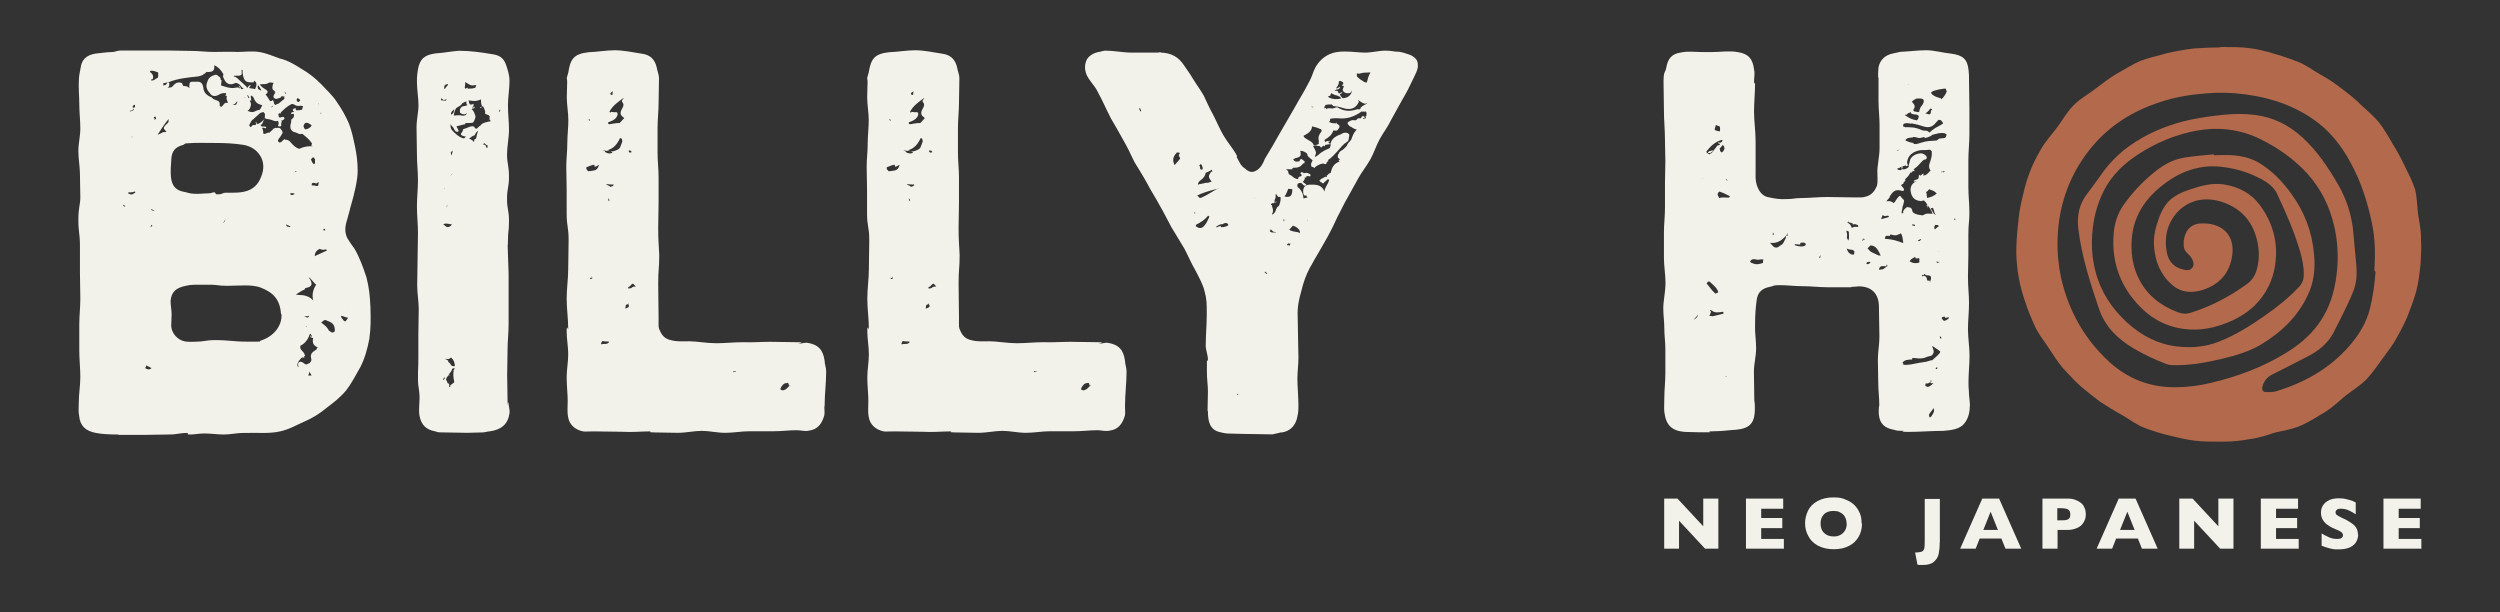 <?xml version="1.0" encoding="UTF-8"?> <svg xmlns="http://www.w3.org/2000/svg" id="Layer_1" version="1.1" viewBox="0 0 1920 470"><rect x="0" y="0" width="1920" height="470" fill="#333333" stroke="none"/><path d="M1859.4,183.5c0-6.3-1.2-12.4-2.3-19-.8-6.3-.8-12.9-2.3-19-2-6.3-5.1-12.1-7.9-17.9-2.8-5.8-5.6-11.2-9.3-17-3.1-5.5-6.4-11.2-10.4-16.4-4-5-9.3-9.3-13.9-13.6-4.5-4.6-9.6-8.6-14.7-12.4-5.1-4-10.7-7.8-16.4-10.9-5.6-3.1-11.2-7.4-17.2-9.8-6-2.3-12.4-4.6-18.7-6.3-6.4-2-12.7-3.5-19.2-4.3-6.8-.8-13.2-.8-20-.8s-.3.3-.8.3c-7.1,0-14,.3-21.2.8-6.8.8-13.6,2-20.3,3.5-6.8,2-14,3.5-20.3,5.8-6.4,2.6-12.4,6.6-18.3,9.8-6,3.5-11.6,7.8-17.2,12.1-5.1,4-11.6,7.4-16.4,12.4-5.1,5-8.4,11.2-12.7,17-4,5.5-8.8,10.4-12.4,16.7-3.6,6.3-6.8,12.4-9.1,19-2.5,6.3-4,13.2-5.6,19.8-1.7,6.9-2.5,13.9-3.1,20.5-.8,6.9-1.2,13.9-1.2,21,.3,6.6.8,12.9,2,19,1.2,6.6,3.1,12.9,5.1,18.7,2,6.3,4.5,12.1,7.1,17.9s6.8,10.9,10.4,16.4c3.6,5.5,7.1,10.9,11.2,15.9,4.5,4.6,8.8,9.8,13.6,13.9,4.8,4.1,9.9,8.1,15.2,12.1,5.6,3.5,10.7,6.9,16.7,10.1,5.6,3.1,10.7,7.4,17.2,9.8,6,2.3,12.4,4.3,18.7,5.8,6.4,1.5,12.7,3.1,19.5,4,6.4.8,12.7.8,19.5.8h3.1c6.8,0,13.6-.8,20.3-2,6.8-.8,13.2-3.1,19.5-5.1,6.8-1.5,13.6-2.6,20-5.5,6-2.6,11.9-6.6,18-10.1,5.6-3.5,10.4-8.1,15.5-12.4,5.6-4.3,11.2-7.8,16-12.4,4.8-5.1,8.4-10.4,12.4-15.9,4-5.5,7.9-10.4,11.2-16.4,3.3-6,6.4-11.6,8.8-17.9,2.3-6.3,4.8-12.4,6.4-18.7,1.7-6.6,2.3-13.2,3.1-19.8.3-6.6.8-12.9.3-19.8h0v.3h-.2ZM1737.8,51.6h0c-.5,0-1-.2-1.5-.3h0l1.7.3h-.2ZM1824.4,208.8c-.7,9.6-2,19-4.3,28.3-2.8,11.1-8.6,20.3-16,28.8-15,17.2-34.2,27.9-55.7,34.5-2.6.8-5.6.8-8.4.7-2.1,0-3-1.8-2.5-4,1-4.3,3.5-7.3,7.4-9.4,10.1-5.1,20.2-10.1,30.2-15.5,8.1-4.5,14.5-10.7,18.3-19.3,1.2-2.5,2.6-5,3.8-7.4,3.5-7.1,7.1-14.2,10.1-21.7,2.6-6.6,3-13.7,2.3-20.8-.7-8.3-1.7-16.7-2.3-25-1.2-12.7-5-24.6-11.4-35.9-7.8-13.4-16.2-26.1-27.6-36.5-10.4-9.6-22.6-15.7-37-17.4-8.1-1-16-.8-24.1,0-11.9,1.2-23.8,3-35.4,6.4-14.9,4.5-28.6,11.1-40.8,20.8-5.6,4.6-10.7,9.8-15,15.5-4.3,6-8.6,12.1-13.1,18-6.1,7.9-7.9,16.7-6.8,26.4,2.5,21.3,9.1,41.7,15.9,61.8,4.6,13.7,14.4,23.3,26.8,30.6,7.9,4.6,16.4,8.6,25,11.9,1.2.5,2.5.7,3.8.8,13.2.5,26.1-1.8,38.8-4.8,10.4-2.5,20.7-5.5,29.9-10.9,15.7-9.4,28.6-21.7,36.4-38.7,4.5-9.8,5.5-20,4.5-30.6-1.5-17.4-7.4-32.9-17.7-46.9-6.6-9.1-14.2-17-23.8-23-6.6-4.1-14-5.8-21.8-6.3-4.5-.3-8.9,0-13.6,0v-.7c-7.8.8-15.5,1.3-23.1,2.6-8.8,1.5-16.2,5.8-23,11.4-8.8,7.1-16.5,15.4-23,24.5-4.8,6.6-7.3,14.2-7.9,22.5-1.5,18.3,3.1,34.9,14.4,49.4,9.1,11.7,20.8,20.2,35.7,23.1,11.6,2.3,23,1,34-3,8.9-3.1,17-7.6,23.8-14,9.1-8.8,14.5-19.7,16.2-32.1,2.3-16.7-1.8-31.9-11.9-45.5-6.8-9.1-16.2-13.9-27.3-15.7-8.9-1.5-17.4.8-25.6,3.6-4.8,1.5-9.4,3.3-13.6,6.3-5.5,4-8.6,9.6-10.9,15.7-2.5,7.1-4.5,14.4-3.8,21.8.8,11.4,4.8,21.7,13.6,29.4,7.1,6.4,15.5,6.9,24.3,4,12.6-4.3,20.2-12.9,22.1-26.1.8-5.6.3-11.2-3-16.2-3.6-5.1-9.1-7.6-15.2-8.4-2.6-.3-5.5-.3-8.1,0-6.4,1.3-9.8,5.8-10.9,12.9v3.6c0,2.8,1.3,5,3.5,6.9,1.3,1.2,2.6,2.8,3.3,4.5.8,2,1.2,4.1-.3,6-1.5,2-3.8,2-6,1.5-7.8-1.5-12.4-6.4-13.6-14-1.5-8.8-.5-17.5,4.3-25.1,7.9-12.6,22-18.2,38-13.1,15.5,5.1,24.5,15.9,27.6,31.7,1.3,6.8,1.2,13.6-.7,20.3-1.3,5-4.1,8.8-8.3,11.7-13.1,9.3-27.1,16.7-42.5,21.5-3.5,1.2-6.8.8-10.1-.5-12.9-5-23.3-12.9-29.6-25.5-5-9.8-6.3-20.2-5.5-31.1,1.7-19.2,12.2-32.9,27.3-43.6,8.6-6.1,18-10.1,28.6-11.4,4.1-.5,8.6-.5,12.7,0,9.6,1,18.8,3.5,27.6,7.8,5,2.3,9.6,5,13.1,9.3.8,1,1.7,2.1,2.1,3.3,6.8,14.4,13.2,28.8,17.7,44.1,1.8,6,3.1,12.1,3,18.5,0,3.8-1.3,6.8-4,9.6-7.9,8.4-16.9,15.4-26.3,22-11.1,7.8-22.6,14.9-35.2,19.8-10.2,4-20.7,4.8-31.6,3.6-15-1.7-27.6-8.4-38.5-18.3-11.7-10.7-20.2-23.5-24.3-39-2.5-9.4-3.3-19-2.6-28.8.8-11.7,3.6-23,8.9-33.4,6.1-12.1,15.5-21,26.8-28.3,13.6-8.8,28.3-14.9,44.1-17.9,17-3.1,33.6-1.3,49.3,6.4,13.7,6.8,26,15.4,36.2,26.6,10.4,11.6,17,25,20.5,40,2.3,9.8,3.1,19.8,2.6,29.8-1,16.9-5,32.7-15.2,46.4-6.6,8.9-15,15.7-24.5,21.5-17.7,10.9-36.9,18-56.9,22.8-9.4,2.3-18.8,3.5-28.6,3.5-19.2,0-35.9-6.6-50.1-19.5-19-17.5-31.1-39-36.9-64.1-2.1-9.9-3.1-19.8-2.8-30.1.8-25.5,8.6-48.4,24.5-68.6,13.2-16.7,30.1-28.1,49.9-35.2,10.7-4,21.8-6.4,33.4-7.6,9.4-1,18.7-1.5,28.1-.7,21.7,1.8,42,7.3,60.2,19.8,12.6,8.6,21.8,20.2,28.9,33.4,8.1,14.7,13.1,30.6,16.5,46.9,2.5,11.9,2.6,24,1.8,36.2h.5v.3Z" fill="#b3694b"></path><path d="M283.7,259.9c-1.5,8.1-3.5,15.4-7.1,22.3-3.5,6.1-6.6,12.2-10.6,17.4-4.3,5.3-9.8,9.6-14.9,13.4-5.5,4.6-11.1,8.1-17.2,10.7-6,2.6-11.7,6.1-18.8,7.6-8.6,2-17.7.8-26.3,1.2h-2.3c-4.6,0-9.8,1.2-14.5,1.2s-10.2-.8-14.9-.8-7.4.8-11.1.8-.8-1.2-1.7-1.2c-7.4,0-7.4,1.2-14.9,1.2s-12.9.3-19.2.3h-18.8c-.3,0-.3-.3-.8-.3-6.6,0-12.2-.3-16.9-1.2-7.9-1.5-12.2-5.3-12.9-13.1-.7-3.1-.3-6.6-.3-9.9,0-6.9,1.2-13.4,1.2-20s-.8-13.4-.8-20.3v-20c0-6.4.8-13.4.8-20,0-9.9-.3-9.9-.3-20v-20c0-10.4-1.2-10.4-1.2-20.3s1.5-11.6,1.5-17.4-.3-11.9-.3-17.7-1.2-11.6-1.2-17.7,1.5-11.6,1.5-17.4-.8-12.7-.8-18.8-.7-12.6-.3-18.7c0-3.1.8-5.8,1.2-8.4.8-6.9,4.3-10.4,11.4-11.6,3.5-.3,8.3-1.2,12.9-1.2,3.5-.3,3.5-1.2,7.1-1.2h35.7c6,0,11.7.3,17.7.3s11.7.8,17.7.8,11.7-.3,18,0c5.5,0,11.1-.8,16.5,0,5.5.8,10.6,3.1,16,5,6.3,1.5,11.4,4.6,16.9,8.1,5.5,3.1,10.2,6.9,14.9,11.6,4.3,4.6,9.1,8.9,12.2,13.9,3.5,5,6.6,10.4,9.1,16.2,2.3,5.8,3.5,11.9,4.8,18,1.2,5.8,2,11.9,2,18.5s-2.3,16.9-5.1,26.4c-.3,1.2-.8,2.3-.8,3.1l-2.3,8.4c-1.5,4.6-2,9.3.3,13.9,1.5,2.6,3.5,5.3,5.5,8.1,4,6.9,6.6,14.2,9.1,21.8,2,7.3,2.8,15,3.1,23,.3,8.8.3,16.5-.8,23.8h.2ZM96.4,158.4l-1.7-1.2c0,.3,0,1.2.3,1.2.5.3.8.3,1.2,0h.2ZM101.9,149.1l2-1.2c-.3-.3.3-.8-.3-.8s-.8.3-1.2.3-.8.3-1.2.3c-1.7,0-2.8,0-2.8.3-.3.3.3.8.8.8,2,1.2,2.8.3,2.8,0h0l-.2.2ZM99.9,85.3c0,.3-.3.3,0,.3,1.7-.3,2.8-.8,3.1-2-.8-.3-.3.3-1.2.8-.8.8-.8.3-2,.8-.3,0,0,0-.3-.3v.3c-.3.3.3,0,.3,0ZM101.9,104.7c-.3,0-.8.3-.8.8h.3c.3-.3.3-.8.3-.8h.2ZM101.9,82.4c.3.8.8,0,1.7,0,.3-.3,0-1.2,0-2-.8.3-2,.8-1.7,2ZM103,79.5v.3-.3ZM107.3,71.6s0,.3.3.3l-.3-.3ZM116.7,282.5h-.8c-1.2-.8-2-1.2-3.1-1.5v-.8c-.3,0-.3.8-1.2,2.3-.3,1.2.3.3.3.3,1.2,1.2,3.5,1.2,4.6-.3h.2ZM115.3,55.4c2,1.2,2.8,3.5,2,5.3-.3.3-1.2.3-1.2.3v.8h.8c1.7,0,2.8-1.5,4-2h.3c0-.3.3-.8.3-1.5v-2c-.3,0,.3-.3-.3-.8-2-.8-3.5-1.2-5.1-1.2,0,0-.3,0-.8.3v.3h0v.3ZM115.3,174.9s.3,0,.3-.3l-.3.3ZM116.7,172.9h-.3c-.3,0-.5.3-.8,1.2.3,0,.8,0,1.2-.3,0,0,.3-.3,0-.8ZM119.1,161.9c-1.2-.3-2.3-1.2-3.1-1.2v.3c.3.3,1.2,1.2,3.1.8ZM118.7,91.1c0,.3-.3.8,0,.8s.8-.3,1.2-.8c0-.5,0-.8-.3-.8l-.3-.8c-1.2,0-1.2,1.2-1.2,1.5,0,0,.3-.3.8,0h0l-.2.2ZM120.2,162.2h-.3.3ZM129.3,93.9c.3-.8,0-1.2.3-2-.3,0,0-.3-.3-.3-3.5,4.3-6,8.4-8.3,11.9l2.8-1.2c.3,0,.8-.3,1.2-.8.8,0,2.8,0,2.8-.3l-1.7-2c-1.2-1.5,1.7-3.5,1.7-3.8.8-.3.8-1.2,1.7-1.5,0,0-.2,0-.2,0ZM125.3,63.5c.3.3,0,1.5.3,2.3.3-.3,1.7-.8,2-.8.3-.8,1.2-2.3,2-1.5.8.3.3,1.5.3,2.3s-.3.8-1.2,1.2c.3.3,1.2.3,1.7.3.3-.3,1.2,0,2-.8,2.8-3.8,5.5-3.5,7.4-2.6.3,0,.3,1.5.8,2,2,.3,3.5.3,4.6,1.5l.3.3v-.3c-.3-1.2,0-3.1.3-3.8.8-1.2,2.3-.8,4-.8,3.5-.3,5.5,0,6.3,4.3.3,3.8,2.3,5.8,5.5,7.3.8,0,1.7,1.2,2,1.5l2.8,1.2c2.8.8,2.3,2.6,2.3,3.8s1.2.3,1.2.3c0,.3-1.2,1.2-1.2,1.2.3,0,.8-.3,1.2-.3,1.2-.8,2-2.3,3.1-3.1,0-.3,1.5.3,2,0-.3-1.5-1.5-3.1-.8-4.6,0-.8-.3-.8-1.2-1.2,0-.3.8-.8.8-.8-.3-.3,0-.8-.3-.8-1.5-.3-4,0-5.5,1.2-1.5.8-4.3,2-6.6-.8v-.3c-2.8-2.6-3.5-5.8-2.3-8.4.8-3.5,3.1-5,6-5.8,1.2-.3,2,.3,2.8,1.2.8.3,1.5.8,1.5,2s.8.8.8.8c-.3,3.8-1.2,4.3,1.2,4.6,2.3.8,4.6,1.5,7.1,1.5h.8c1.5,0,3.5-1.2,4.6.3,1.2-.3-1.5-2.3-.3-2,1.5.8.8,2,2,2.6.8-.3.8,0,1.5-.3-3.1-2.3-2-3.5-6-4.6-3.1,1.5-6.3,2-8.6-2l-1.2-2.6c-.3-.3.3-1.2.3-2-2-3.5-4.3-5.8-7.1-6.9,0,.8.3,1.2,0,2,0,2.6-2.3,3.1-3.5,3.1-.8.3-2,0-2.3,0-2,2-4,3.1-6.6,3.5-7.4.8-15.4,1.5-22.3,4.3-1.7.3-2.8.8-4.3.8h-.3v.2ZM215.8,241c-.8-11.1-6-16.5-16-20.3-3.5-1.2-7.4-1.5-11.7-1.5-7.1,0-7.1.3-13.7.3s-7.9-.8-11.7-.8h-13.7c-2.3,0-4.3.3-6.3.8-7.4,1.5-11.1,4.6-11.7,11.6,0,3.5.8,6.9.8,10.4s-.3,5-.3,7.8c-.3,6.4,5.1,12.7,12.2,13.1,2.8.3,5.1,0,7.4,0,4.3,0,8.6-1.2,12.9-1.2,13.7,0,13.7,1.2,27.1,1.2s6.6,0,9.1-.8c9.8-3.1,16.5-11.1,16-20.3h-.3v-.2ZM178.7,148c4.3,0,7.9-.3,11.4-1.5,5.5-2,8.6-5.8,10.6-11.1,2-5,2.3-10.7-.8-15.7-2.8-4.6-7.1-7.3-12.6-8.4-7.4-1.2-14.5-1.5-22.3-1.5s-14-.3-22,.3c-.8,0-1.7.8-2.3,1.2-6,1.5-8.6,4.6-9.1,10.4-.3,5-.8,9.9-.3,14.5.8,6.4,3.5,9.9,9.8,11.1,2.3.3,4.6,1.5,7.9,1.5,3.5.3,7.1-.3,10.6-.3s3.1-.8,4.6-.8.8.8,1.7,1.2c0,0-.3.3,0,.3h2.8c1.5,0,2.8-1.2,4.3-1.2h6-.2ZM149.3,94.3h.3c.3,0,.3-.3.8-.3-.3,0-.3.3-1.2.3h0ZM150.1,93.1c0-.3.3-.3,0-.3v.3ZM150.1,93.9v-.8.8ZM171.3,171.4c1.2-.8,1.5-2,2-3.1-.8.8-1.2,2-2,3.1ZM181.2,80.4c.3,0,.8-1.2,1.2-2.6-.8.3-1.2,1.2-2,2l-1.5.3c.8.8,2,.3,2.3.3h0ZM179.2,58.6l1.2.3c.3.3.8.3,1.2.8h.3c3.5,3.5,4,3.5,7.4,6.9.3,0,0,.8.8.8l.8-1.2c.3-.3,1.2-1.2,1.5-.8.3.8-1.5,1.5-.8,2.3,1.5.3,3.1.3,4.3.8.8-2.3,1.5-3.1.8-5-.3-.8-.8-.8-1.5-1.5-.3,0-.3,1.2-.3,1.2-5.5.3-7.1-.3-8.3-5.3,0-.3,0-1.2-.3-1.5v-2.6l-.8-.3c0,.3.3,1.2,0,1.5,0,.3.3,2,0,2.3-1.2,1.2-3.1.8-4,.8-.8.3-1.5,0-1.5,0-.3,0-.8.8-.8.8h0v-.5ZM188.2,75.1l.3-.3s-.8,0-.8.3h.5ZM191,75.4h.3l.3-.3c-.8-.3-.3-1.5-1.5-2-.2-.2-.3-.2-.3,0,.8,1.2.3,1.5,1.2,2.3h0ZM189.8,85c2,.8,3.5,1.5,5.5.8,1.2-.8,2.8-1.2,4-1.5.8-.3.3-.3.8-.8.3-1.2,1.5-2.3,1.2-2.6,0-.3-1.2-.3-2-.8-2.8-.8-4-3.5-4.6-5.3-.8-.8-1.2-1.2-2-1.5-.3.8,0,1.5,0,2,.3.3,0,.8.3,2,0,0-1.2-.3-1.2,0,.8,1.5,1.2,2.6.8,3.8-.3,1.5-.8,3.1-2.8,4.3h0s0-.3,0-.3ZM203.5,88.1c.3-.3-.3-.3,0-.8-.8-.3-.8-1.5-1.5-1.2-.7.3-1.5.3-2.3.8l-5.1,4.6c-1.5.8-2,2.3-2.8,3.8-.8,1.2-.3,1.2,0,1.5.3.3.3.8.8.8.8-.3.8-1.2,1.5-1.5.3-.3.8,0,1.2,0,.8-.3,1.2,0,1.5-.8.3-.8-1.2-1.2-.3-1.5.3-.3.8,1.5,1.5,1.5,3.1-1.5,3.1-2,5.5-4.3-.3-.8,0-1.5,0-3.1h0l.2.2ZM198.4,68.5l2.3,1.2c-.3-1.2-1.2-2.6-2-3.8-.8-1.2-1.2,1.5-.3,2.6h0ZM199.6,64.7c1.5,3.8,8.3,4.3,5.1,7.3-.3.3-.5.3-.8.3,1.5,2,2.3,3.5,3.5,5.3,0,.3.8-.3,1.2,0l.8-.8c1.5,1.5.3,2.6,2,3.8l2.8-1.2c1.2-1.2,2.8-2.3,4.3-3.5l-.3-1.5s.8.3.8,0c-.3,0-.5,0-.8-.3-.8,0-1.5-.3-2.3,0l-.3.8c-1.2.3-4.3,2.3-5.5-.3-.3-1.2.8-2.6,1.5-3.5-.3-.3-.8,0-.8-.3,0-.8.8,0,.8-.3-.8-.8-2.3-1.5-2.3-2.3-.3-1.2,0-3.1.8-4.6h-.3c-.8,0-1.5-.3-2.3-.3-.8.3-1.2.3-1.5.3v.3c-1.5.8-4,.8-6,.8h-.3ZM218.9,107.3h.3c1.2,0,2.8.3,4,2,2,2.3,4,4.3,6.6,5,3.1-1.5,6-2,9.1-2s0-.3.3-.3c-.3-.8.8-1.5.3-2-2-3.1-4.6-5-7.4-7.3-.3,0-.8.3-1.5.3-1.2,0-2.8-1.2-4.3-1.5-1.5-.3-2.3-1.2-3.1-2.6-.3-1.5-.3-3.1.3-4.6.3-.8,0-2,.3-2.6l1.5-1.2c.3-1.2.8-1.5.3-3.1-.8-.3-1.5.8-2,0-.3-1.5,1.5-.8,2.3-2l-.8-.3-.3-.8c.8-1.2,1.2-.8,2.3-1.2.3-.3-.3,1.5.3,1.5,2,.3,2.3,0,4.3-.3.8,0,.3-1.2.8-2,0-.3.8-.3,0-.8-2.3-.8-2.3.3-4.6-.3h-.3c-.8-.3-1.2-.8-2.3-1.2-.3,0-1.2-.3-1.5,0-3.1,1.5-5.5,3.8-7.9,6.1,0,0-.3.3-.3.8-.8.3-1.2,0-1.5.3-.8,1.2,0,1.5,0,1.5,0,0-.3.8.3,1.5l.3-.8s-.3.8,0,.8c1.5.3,2.3-1.2,3.5,0,.8,1.2-.3,1.5-1.2,2.3,0,0-.8-.3-.8,0,.3.8,0,1.2,0,1.5-.8,2,.8,3.1-1.5,3.1s-.3-1.2-.8-3.1c-.3-.3-.3-.8-.3-1.2-.8,0-1.2.3-1.5.3-1.5,0-3.5-1.2-5.5-1.5-1.2,0-2.3-.3-2.8-.8-2.3,2-1.2,3.1-3.1,5,0,0-.3,0-.3-.3,0,.3-.3.8,0,1.2,1.5,1.2,3.5-.3,4,1.2s-2-.3-3.1.3c.3,1.2,1.2,2.6.8,3.8.3.3,0,1.2,1.2.8,1.2,0,2.3-1.5,3.5-.8.8-.8,2.3-2,3.1-3.1.8-.3,1.5-.8,2.3-.8v.3c.8-.3,2-.3,2.8,0,.8.8,2.3,2.6,2,3.8l-1.2,2c-.8,1.5-2.3,2.6-2.3,3.8s1.2,1.5,1.5,1.5v-.3c.3,0,.8.3.8,0,1.5-1.2,2-2.3,3.1-2.3h0v.7h0ZM209,81.2c-.3.3-.3,1.2-.8,1.5l1.2-.8c-.3-.3,0-.8-.3-.8h0v.2ZM210.1,63.2h.3c0-.3,0,0-.3,0ZM215.3,133.4h-.3.3ZM215.8,87c0,.3,0,.8-.3.3,0-.3.3-.3.3-.3ZM216.9,70.5c0,.3,0,0,.3,0h-.3ZM219.2,70.8c-.3-.3-.8-.3-1.2-.3h.3c.3.3.5.5.8.8h.3c0-.2-.1-.3-.3-.3h0v-.2ZM218.9,71.9c.3.3.3,0,.8,0v-.8l-.8.8ZM223.2,173.8c-1.5-.3-2.8-1.2-3.5-1.5,0,.3.3.8.3,1.2.3.3.8.8,2.3.8s.3,0,.3-.3h.5v-.2ZM226.3,148.8c-1.2-.3-2-.8-3.1-.3h-.3s0,1.2.8,1.2c.8.3,2-.3,2.8-.8h-.2ZM227.8,131.4c-.3,0-1.2.3-1.5.8.8,0,1.2,0,1.5-.8ZM242.4,218.4c0-.3-.3-.3-.3-.3-1.5-1.5-3.1-3.8-4.6-5h-.3c0,.3.3.8.8,1.2.3.8,1.5,2.3,1.2,4.3-.8,2-3.1,2.3-4.6,2.6-.3,0-.3.8-.8,1.2-2,.8-4.3,2.3-6.6,3.8.8,0,1.2.3,2,.3,4,0,8.3.8,11.4,4.3-1.2-3.8-.3-8.8,2.3-12.2h-.3v-.2ZM227.8,76.9c.3.8.3,1.2,1.5,1.5,0,.3,0-.3.3-.3.8-.8,1.2-.8.8-1.5-.8-.8-1.5-1.2-2-1.2,0,0-.3.3-.8,1.5h.2ZM244,267.1c-.3-.8-1.5-.8-2-1.5-2-1.5-2-3.8-1.5-6.1h-1.2c-.3-.8-1.2-.8-1.2-1.5s1.2.8,1.5.8c0-.8-.8-2.3-1.5-2.6-1.2,3.5-3.1,7.3-7.4,9.3-.8,3.8,2.8,3.8,3.5,7.6.3.3-.3.3-.8.8.3.3,0,.3.3.8-.3,0-.8-.3-1.2-.3l.3.3c-.3.3-.3-.3-.8-.3-1.5,1.5-3.1,3.1-3.5,5-.3,1.2,0,2.3.8,2.6-.3-1.2-.8-3.1.3-3.8,1.5-1.2,4,.8,4.3,1.2.3.3.5.3.8.3s.5,0,.8.3c.8-.8,2-.8,2.3-1.2,1.5-1.5,1.5-2.3,1.2-3.5-1.2-4.3,2-5.3,4-6.9.3,0,.3-1.2.8-1.2h0v-.2ZM233.8,275.2l-.8-.8s.8.3.8.8ZM233.8,95.1c-.3.8-1.2,1.2-.3,3.1,0,.3.8.8.8,1.2,2.3-.3,4-1.2,5.1-3.1-1.5-1.2-2.8-2-4-2s-.8.3-1.5.8h-.2ZM236.9,243.7c.3,0,.3-.8.3-1.2h-.3s0,.3-.3.3c-.8.3-2-.3-2.8,0v.3s0-.3.8,0c.8.8,1.2,1.2,2.3.3h0v.2ZM234.9,250.6v.3c0,.3.3,0,.8,0-.3-.3-.5-.3-.8-.3ZM239.2,288.3c-.3-1.2-1.2-2-2-3.1,0,.3.3.8.3,1.2l-.8,2h2.5ZM238.9,122.4c.3,1.5,1.2,3.1,2.3,3.8,1.5-1.5.3-2.3.8-3.8,0-.3-.8-.3-.8-.8h.8c-.8-.3-1.5-.8-1.5-.8-.3,0-.8.8-1.7,1.5h0v.2ZM242.4,140.7l-1.5-.3c-.8,0-1.5.3-1.5,1.2s-.3.8,1.2.8,2.3.8,3.5.3c.3,0,.3-.3.3-.3.3-1.2.3-1.5.3-2.6-.8.3-1.5,1.2-2.3,1.2h0v-.2ZM241.5,197.2c-.3,0-.3-.3-.3,0h.3ZM245.2,191.4c-2.3.8-3.5,3.1-3.5,5.3l9.4-4.3c-.3-.3-.3-.8-.8-.8h-.8c-.3,0-.8.3-1.2.3-1.2,0-2.3-.8-3.1-.8h0v.3ZM244.4,80l.3.3v-1.2.3h-.3v.3h0v.2ZM244.4,80v-.3h.3l-.3.3ZM246,86.5c.3.3.8,0,1.2.3,0-.3-.3,0-.8-.3h-.3ZM246,87l.3.3c.3,0,.3.3.8,0-.3.3-.8-.8-1.2-.3h0ZM251,246h-.3c-.8-.3-1.2-.3-1.2-.3-.3,0-1.5.8-2.8,2,0,.3.3.3.3.3,2,1.5,4.3,3.1,5.5,5.8,2.3,1.5,2.3,2.3,4.6.8.3-4.6-1.2-6.9-6.3-8.4h0l.2-.2ZM248.3,176.9h1.5c0-.8-.3-1.2-1.2-1.2-.3.3-.3.8-.3,1.2ZM249.1,267.1h-.3.3ZM250.6,266.3s-.3.3-.8.3c.3,0,.8-.3.8-.3ZM267.2,244c-2-.3-3.5-1.2-5.1-1.5-.3.8,0,1.5.8,2.3.8.8,1.2,2,2,2s2-2,2.3-2.6h0v-.2ZM267.2,236.7v.3c.3-.3,0-.3,0-.3Z" fill="#f3f2ea"></path><path d="M390.5,309c0,2.6,1.2,5.8.8,8.4-1.2,8.4-6.3,12.7-15.4,13.9-1.5,0-3.5.8-5.5.8-4,0-7.9.3-11.4.3-6,0-12.2-.3-18-.3s-4.8-.3-6.6-.8c-7.1-1.2-10.9-5-12.2-11.9-.8-4.6,0-9.3,0-13.4,0-7.6-1.2-7.6-1.2-15.7s.3-7.6.3-15.7v-18.5c0-6.1.3-12.2.3-18.5s-1.2-12.2-1.2-18.5.3-13.4.3-20.3.3-13.4.3-20-.8-13.4-.8-20.3.8-13.1.8-20-.8-13.4-.8-20-.3-13.4-.3-20.3,1.5-11.9,1.5-17.4-1.2-12.2-1.2-17.7.3-6.4.8-9.9c1.5-8.4,5.5-11.1,13.7-12.2,5.5-.3,11.4-1.5,17.7-2,8.6,0,17.2,1.2,25.5,2.6,5.5.8,8.6,2.6,10.6,7.8,1.5,4.3,2.8,8.4,2.8,12.7,0,6.1-1.2,12.7-1.2,18.8s.8,12.7.8,18.8-1.5,12.7-1.5,19.2,1.5,8.4,1.5,16.9-1.5,8.4-1.5,16.9,1.5,8.4,1.5,16.9-.8,7.8-.8,15.4-.3.8-.3,1.5l.8,23.5v39.2c0,6.4-.8,13.1-.8,19.2s-.3,13.1-.3,19.7.3,13.1.3,19.7.3.8.3,1.5h.2ZM342.2,77.7s0-.8.3-.8c-.3-.3.8-.3.8-.3-.3-.8-2,.3-2.3.3-.8,0-1.5-1.5-2.3-1.2-.3,0,0,.8.3,1.5.8-.3,2.3,0,3.1.3h0v.2ZM341.7,289.8c-1.2.3-.8.8-1.2,1.2,0,.3-.8.3,0,.8.8-.8,1.2-.8,1.2-2h0ZM340.5,172.3l.3.3c.8.3,1.2,1.2,2,1.5.3,0,.3.3.8.3,2,0,2.8-1.2,3.5-2-2.3-.3-4.3-1.2-6.6-.3h0v.2ZM341,145s.3.3.8,0c-.3,0-.3-.3-.8,0ZM341.4,68.5c.3,0,.8-1.2,1.5-2,.3-.3,1.2-.8,1.2-2-1.2.3-2.3.3-2.8,1.5-.3,1.2,0,2,0,2.3h.2v.2ZM349.3,281c0-2.3-.8-4.6-2.8-6.4-.3,0-1.5,1.2-2.3,1.2s-2.3-.3-2.3-.3c-.3.3.8.3,2.3,1.5v.8s-.3-.3,0,0c0,.3.3.3.3.3,2.3,1.5,1.2,3.5,4.8,3.1h0v-.2ZM348.5,284l.8-.8c-.8-.8-.8-.3-2,0-.3,2-1.5,2.6-2.8,4.6,0,0,1.2,0,.8.3,0,.3-.3,0,0,.3-.3,0-.8-.3-.8-.3-1.5,2-1.5,1.5-2,3.8.8.3.8,1.2,1.2,2.3.3.3,1.2.3,1.2.8.3.3,0,2,0,2.3.3,0,.8-.3.8-.3.3-.3,0-.8.3-1.2,1.5-1.5,3.1-1.5,2.8-3.1-.8-3.1-.8-6.1-.3-8.9h0v.2ZM343,158.7s1.2-1.2.8-1.5v.3c0,.3-.8.3-.8.8v.8h.8l-.8-.3h0v-.2ZM343.7,159.2h.3-.3ZM344.5,277.9s0-.3-.3-.3c0,0,.3,0,.3.3ZM345.3,135.7c.8-.8,2-2,2.8-3.1-.8.8-2,2-2.8,3.1ZM377.1,93.1l-.8-.8c-.8-.8,0-2.3-.3-3.1-.8-1.2-2.8-1.2-3.5-2,0-.8.3-1.5,0-2-.3-1.2-.8-2.3-1.5-3.5h-.8v-.3c-.8-1.5-.8-3.1-.8-5-3.5,1.2-4.3,1.5-8.6.8h-1.2c.8.3.3,2,1.2,2.6v.3c.3,0,.5,0,.8.3h-.3c.3.3.8-.3,1.5-.3s.8-.8.8-.3c.3.3,0,.8,0,1.5v.3c0,.3-.3.3-.3.3-.3.3-1.2.8-.3.8s1.2-1.5,1.5-.3c0,1.5-1.5.3-2.3,1.5,1.2.8,2,2.3,2.3,3.5.8,1.5.8,2.6.3,3.8-.3.8-.8,2.6-2,3.1-2,.3-4,0-5.5.3v.8c-2.3.3-4.3,1.2-6.6,1.5,0,0-.3,0-.3-.3.8,2.3,3.1,4.6.8,4.6s-2-2.6-4.3-4.6c-.8-.3-.3-1.5-.8-1.2-.3,1.5,0,3.1.8,4.3,2.3,2.6,6,6.1,9.4,6.6.3,0,1.2-1.2,1.5-1.2l-.3-.3c-1.5,0-3.1-.8-3.5-1.5-.3-.8.8-1.5,1.2-2.3.3-.8.3-2,1.2-2,2.8-.8,4.3-2,6.3-2,1.2-.3,2,1.2,2.8,2,2-.8,1.5-1.5,3.5-2.6,1.5-2.3,4.8-2.6,8.6-3.5h-.3,0ZM346.5,119.5c.8-1.2.8-2.3,1.2-3.8-.3-.3,0-.3-.3.3l-1.2.8.3,2.6ZM346.5,88.1c2.3-1.5,2-2,2.3-4.6-.3.3-.3,1.2-1.2,1.5-.8.8-1.5,2-1.2,3.1h0ZM350.5,82.7c-1.5,2.6-1.5,3.1-2,6.1,2-.3,3.1-.3,4.8-.3,2.8.8,4.3.3,5.5-1.5-.8,0-1.5.8-2,.8-.8,0-3.1-.3-3.5-1.5-.3-.8,0-2,0-2.3.3-1.2,1.2-2,2-2.3,1.2-.3,2.3-.3,3.5-.8.3,0-.3-.3,0-.3,0-.3.3,0,.3-.3h-.8c0-.8-.3-2,0-2.3-1.2,0-2.3.8-3.5,1.5-.8,2-3.1,2.3-4.3,3.5h0v-.2ZM350,96.6v.3-.3ZM354.3,221.4c0,.3-.3.3-.3.3,0,0,.3,0,.3-.3ZM355.1,300.5s0-.3-.3-.3l.3.3ZM357.1,68.1c.3.3,1.5-.8,2-.8v.8c2.3,0,4,0,6-.8.3-.3.3-1.5.8-2-.8,0-2,.3-3.1.3-2,0-3.5-1.5-5.5-2.6v1.2c0,1.5-.8,3.5,0,3.8h-.2v.2ZM365.7,106.2c.3-2,.8-3.8,1.5-5.8-2.3,1.5-1.5,2.3-3.5,4.3v-.8c-1.2.8-2.3,2-3.5,2.3l3.1,2c.3.3.3.8.8.8,0-.3,0-1.2.3-2,.3-.3,1.2-.3,1.2-.8h0ZM370,82c-.3.3-.3,1.2-1.2.8-.3-.3.3-.8,1.2-.8ZM374.8,111.9c-1.2-.3-2-1.2-2.8-2,0,.3-1.2.8-1.2.8,0,.3,1.5.3,2,.8s.3,2,1.2,2,.3-1.2.3-1.5c0,0,.8.3.3,0h.2v-.2ZM383.9,84.2c-.3,0-.3.3-.3.3.3.3-.8.8-.3,1.2,0,0,.8,0,.8-.3v-1.2h-.2Z" fill="#f3f2ea"></path><path d="M633.1,312.4c0,2.3.3,4.3,0,6.4-1.7,6.4-5.1,11.1-11.7,11.9-3.1.8-6.6-.3-9.4-.3-6,0-11.7.8-18,.8h-18.5c-6,0-12.2,1.2-18.5,1.2s-12.2-1.5-18-1.5-12.2,1.5-18.5,1.5-12.2-.3-18-.3-2-.8-2.8-.8c-7.1,0-14.5.8-21.7.3-7.4,0-14.5-.3-21.7-.3s-6.3.3-8.6,0c-6-1.2-10.6-5.3-11.4-11.1-.8-3.8-.3-8.4-.3-12.7s-.8-11.9-.8-17.7,1.2-11.9,1.2-17.7-1.2-11.9-1.2-17.7,1.2-.8,1.2-1.5c0-8.1-1.2-15.7-1.2-23.5s1.2-15.4,1.2-23c0-11.1.3-11.1.3-21.8s-1.5-10.4-1.5-20.8v-18c0-5.8-.3-11.9-.3-17.7s.8-11.9.8-18,.8-11.9.8-17.7-1.2-11.9-1.2-17.7.3-7.6.3-11.1-.3-2-.3-3.8l1.2-4.3c1.5-9.9,4-14.2,15.7-15.4,7.1-.3,13.7-1.5,20-1.5s13.7,1.5,20.5,2.6c6.6.8,10.2,4.3,11.7,10.7.3,2.6,1.7,5,1.7,8.4,0,6.1-.3,12.7-.3,18.8s-.8,12.7-.8,19.2v18.8c0,6.6.8,12.7.8,19.2v19.2c0,6.1-.3,12.7-.3,18.8,0,10.7.3,10.7.8,21.5,0,10.7-.8,10.7-.8,21.5s.3,17.7.3,26.4-.3,7.3,1.2,10.7c1.7,3.8,4.3,6.1,8.6,6.9,4.3,1.2,9.1.8,14,.8s13.7,1.5,20.5,1.5,13.7-.8,20.8-.8c6.6.3,13.7-.3,20.5-.3s13.7.3,20.8.3.3,1.2.8,1.2c2,0,4.3-.8,6.6-.8,8.6,1.2,12.6,5.3,13.7,13.9,0,2.6,1.2,5.3,1.2,8.1,0,8.9-1.2,17.7-1.2,26.9h-.2ZM460.1,126.5c-1.2.8-2.3,1.5-3.5,1.5,0,0,0-1.5-.3-1.5-2,.3-4,1.2-6,2v.8c0,.3,0,.8.3.8.3.3.8,1.5,1.5,1.5,0,0,.3-.3.8-.3,0,0,.3.3.8,0,.8,0,1.2-.3,2-.3,2.3-.3,3.5-1.5,4.3-4.3h0v-.2ZM452.1,91.9c0,.3-.3.3-.3.3h.3c.3,0,.3.3.3.3l.8.3-.3-1.2h-.3c0-.3-.3-.3-.3-.3v.3h-.2v.2ZM452.1,92.3v-.3h.8c0,.3-.3.3-.8.3ZM454.9,213.8s-.3,0-.8-.3c-.3,0-.8-.3-1.2,0l.8.8c.3,0,.8,0,1.2-.3h0v-.2ZM454.9,212.9c0-.3-.8-.3-.8-.3h-.3c.3.3.8.3.8.8,0-.3.3-.3.3-.3h0v-.2ZM467.8,262.5c-.3-.3-2.3-.3-3.5-.3l-1.5-.3c-.8.3-1.2,2-1.2,2.3s.3.3,1.5,0c2,0,3.1,0,4-.8l.8-.8h-.2ZM476.1,106.2c-2,4.3-4.8,8.1-10.2,9.3h-3.1l.8.3h1.2c0,.3-.3.3-.3.8,2.3,1.5,3.5,1.5,6,.8l-1.5-1.2c1.2.3,2.3,0,4.3-.8,3.5-1.5,2.8-2.3,4.3-5.8.8-1.2,0-3.8-1.2-3.5h-.2ZM468.7,116.1c-1.2,0-2-.3-4-.3.3-.3.5-.3.8-.3h.3c.8-.3,2,.3,2.8.8h0v-.2ZM471.3,142.7c-.3,0,0-1.2-.3-1.2s-.8.3-.8.3c-.8-.3-2,0-2.8-.3h-2c0,.3,1.5.8,2.3,1.2.3,0,.8.8,1.2.8s.3-.3.8-.3.8-.3,1.2-.8c.3,0,0,.3.3.3h.2ZM479.2,90.5c-.8-.8-2-1.5-2.3-2.3-.8-2,.3-3.8,1.2-5.3.8-2,1.2-2.6,0-4.3-1.2-.8,0-2,.8-3.1v-.3c-4.3,3.1-8.6,6.1-10.9,10.7l.8.8s0-.3.3-.8c.3,0,.3.3.3,0,.8,0,1.5.3,2.3.3s2-.3,2.3.3c.8,1.2,0,2.3-.3,3.1-1.5,2.6-4.3,3.5-6.6,4.3v1.2c1.2.8,3.1-.3,4.8-.3,1.2-.3,2.8-.3,4-.3l3.5-3.8h0l-.2-.2ZM468.2,153.8c-.3-.3-.8-1.5-1.2-1.5l.3,1.5.3.8c.3,0,.3-.8.3-.8h.2ZM468.7,71.6c0,.3.3,1.2.3,1.2h1.2c.3,0,.3-.3.3-1.5v-1.5c-.3,0-.3.8-.3.8-.8,0-1.5,1.2-1.5,1.2h0v-.2ZM482.7,234.4s0-1.2-.3-1.5l-.3.8s-1.2,0-1.5.8c-.3,1.2-.3,2.3-.3,2.6l1.5-.8c1.2-.3,1.2-.8,1.2-1.5v-.3h-.2v-.2ZM488.3,219.9c-1.2-.8-1.7-2-2.3-2s-1.7,1.2-2.3,2c-.3,0-1.5.8-1.5,1.5.3,0,.8.3,2,0,.8,0,1.2-.8,2-1.2.8,0,1.7,0,2.3-.3h-.2ZM483.2,116.9l.3.3c.8,0,1.2-.3,1.7-.3l-.8-1.2c-.3,0-1.5-.3-1.5,0-.3.3.3,1.2.3,1.2h0ZM565.2,284.8l-.8.3h-1.2v.8c.3,0,1.2-.8,1.7-.3l.3-.8h0ZM607.2,295.9l-1.2.3c-.3-.3-.3-2-.8-2-.3-.3-.8,0-1.2,0-1.7,0-2.8,1.2-3.5,2.3-.8.8-1.2,2.3-1.2,2.6.8.3,1.7,1.2,3.1.3,1.7-.3,2.8-2.3,4-3.1.3,0,.8,0,.8-.8h0v.3h-.2Z" fill="#f3f2ea"></path><path d="M864,312.4c0,2.3.3,4.3,0,6.4-1.7,6.4-5.1,11.1-11.7,11.9-3.1.8-6.6-.3-9.4-.3-6,0-11.7.8-18,.8h-18.5c-6,0-12.2,1.2-18.5,1.2s-12.2-1.5-18-1.5-12.2,1.5-18.5,1.5-12.2-.3-18-.3-2-.8-2.8-.8c-7.1,0-14.5.8-21.7.3-7.4,0-14.5-.3-21.7-.3s-6.3.3-8.6,0c-6-1.2-10.6-5.3-11.4-11.1-.8-3.8-.3-8.4-.3-12.7s-.8-11.9-.8-17.7,1.2-11.9,1.2-17.7-1.2-11.9-1.2-17.7,1.2-.8,1.2-1.5c0-8.1-1.2-15.7-1.2-23.5s1.2-15.4,1.2-23c0-11.1.3-11.1.3-21.8s-1.7-10.4-1.7-20.8v-18c0-5.8-.3-11.9-.3-17.7s.8-11.9.8-18,.8-11.9.8-17.7-1.2-11.9-1.2-17.7.3-7.6.3-11.1-.3-2-.3-3.8l1.2-4.3c1.7-9.9,4-14.2,15.7-15.4,7.1-.3,13.7-1.5,20-1.5s13.7,1.5,20.5,2.6c6.6.8,10.2,4.3,11.7,10.7.3,2.6,1.7,5,1.7,8.4,0,6.1-.3,12.7-.3,18.8s-.8,12.7-.8,19.2v18.8c0,6.6.8,12.7.8,19.2v19.2c0,6.1-.3,12.7-.3,18.8,0,10.7.3,10.7.8,21.5,0,10.7-.8,10.7-.8,21.5s.3,17.7.3,26.4-.3,7.3,1.2,10.7c1.7,3.8,4.3,6.1,8.6,6.9,4.3,1.2,9.1.8,14,.8s13.7,1.5,20.5,1.5,13.7-.8,20.8-.8c6.6.3,13.7-.3,20.5-.3s13.7.3,20.8.3.3,1.2.8,1.2c2,0,4.3-.8,6.6-.8,8.6,1.2,12.6,5.3,13.7,13.9,0,2.6,1.2,5.3,1.2,8.1,0,8.9-1.2,17.7-1.2,26.9h0ZM690.8,126.5c-1.2.8-2.3,1.5-3.5,1.5,0,0,0-1.5-.3-1.5-2,.3-4,1.2-6,2v.8c0,.3,0,.8.3.8.3.3.8,1.5,1.7,1.5,0,0,.3-.3.8-.3,0,0,.3.3.8,0,.8,0,1.2-.3,2-.3,2.3-.3,3.5-1.5,4.3-4.3h-.2v-.2ZM683,91.9c0,.3-.3.3-.3.3h.3c.3,0,.3.3.3.3l.8.3-.3-1.2h-.3c0-.3-.3-.3-.3-.3v.3h0l-.2.2ZM683,92.3v-.3h.8c0,.3-.3.3-.8.3ZM685.8,213.8s-.3,0-.8-.3c-.3,0-.8-.3-1.2,0l.8.8c.3,0,.8,0,1.2-.3h0v-.2ZM685.8,212.9c0-.3-.8-.3-.8-.3h-.3c.3.3.8.3.8.8,0-.3.3-.3.3-.3h0v-.2ZM698.7,262.5c-.3-.3-2.3-.3-3.5-.3l-1.7-.3c-.8.3-1.2,2-1.2,2.3s.3.3,1.7,0c2,0,3.1,0,4-.8l.8-.8h-.2ZM707,106.2c-2,4.3-4.8,8.1-10.2,9.3h-3.1l.8.3h1.2c0,.3-.3.3-.3.8,2.3,1.5,3.5,1.5,6,.8l-1.7-1.2c1.2.3,2.3,0,4.3-.8,3.5-1.5,2.8-2.3,4.3-5.8.8-1.2,0-3.8-1.2-3.5h0ZM699.6,116.1c-1.2,0-2-.3-4-.3.3-.3.5-.3.8-.3h.3c.8-.3,2,.3,2.8.8h0v-.2ZM702.2,142.7c-.3,0,0-1.2-.3-1.2s-.8.3-.8.3c-.8-.3-2,0-2.8-.3h-2c0,.3,1.7.8,2.3,1.2.3,0,.8.8,1.2.8s.3-.3.8-.3.8-.3,1.2-.8c.3,0,0,.3.3.3h.2ZM710.1,90.5c-.8-.8-2-1.5-2.3-2.3-.8-2,.3-3.8,1.2-5.3.8-2,1.2-2.6,0-4.3-1.2-.8,0-2,.8-3.1v-.3c-4.3,3.1-8.6,6.1-10.9,10.7l.8.8s0-.3.3-.8c.3,0,.3.3.3,0,.8,0,1.7.3,2.3.3s2-.3,2.3.3c.8,1.2,0,2.3-.3,3.1-1.7,2.6-4.3,3.5-6.6,4.3v1.2c1.2.8,3.1-.3,4.8-.3,1.2-.3,2.8-.3,4-.3l3.5-3.8h-.2v-.2ZM699.1,153.8c-.3-.3-.8-1.5-1.2-1.5l.3,1.5.3.8c.3,0,.3-.8.3-.8h.2ZM699.6,71.6c0,.3.3,1.2.3,1.2h1.2c.3,0,.3-.3.3-1.5v-1.5c-.3,0-.3.8-.3.8-.8,0-1.7,1.2-1.7,1.2h0l.2-.2ZM713.6,234.4s0-1.2-.3-1.5l-.3.8s-1.2,0-1.7.8c-.3,1.2-.3,2.3-.3,2.6l1.7-.8c1.2-.3,1.2-.8,1.2-1.5v-.3h0l-.2-.2ZM719.1,219.9c-1.2-.8-1.7-2-2.3-2s-1.7,1.2-2.3,2c-.3,0-1.7.8-1.7,1.5.3,0,.8.3,2,0,.8,0,1.2-.8,2-1.2.8,0,1.7,0,2.3-.3h0ZM714.1,116.9l.3.3c.8,0,1.2-.3,1.7-.3l-.8-1.2c-.3,0-1.7-.3-1.7,0-.3.3.3,1.2.3,1.2h.2ZM796.1,284.8l-.8.3h-1.2v.8c.3,0,1.2-.8,1.7-.3l.3-.8ZM838.1,295.9l-1.2.3c-.3-.3-.3-2-.8-2-.3-.3-.8,0-1.2,0-1.7,0-2.8,1.2-3.5,2.3-.8.8-1.2,2.3-1.2,2.6.8.3,1.7,1.2,3.1.3,1.7-.3,2.8-2.3,4-3.1.3,0,.8,0,.8-.8h0v.3h-.2Z" fill="#f3f2ea"></path><path d="M1089,50.5c-.3,3.8-2,6.4-3.1,8.9-4.6,9.3-4.3,9.3-9.4,18l-8.3,15c-2.3,5-6,9.6-8.6,14.5-2.8,5-4.3,10.4-7.1,15.4-2.8,5-6.3,9.3-9.1,14.2l-8.3,15c-2.8,4.6-5.1,9.9-7.9,15-2.3,5-4.6,9.9-7.4,15-4,7.3-4.3,7.3-8.3,14.5-2,3.1-3.5,6.4-5.5,9.6-3.1,5.8-5.1,11.6-6.6,18-1.7,5.8-3.1,12.2-2.8,18.8,0,5.3.3,10.7.3,16.2s.3,10.7.3,16.2-.8,10.7-.8,16.2.8,13.9.8,20.8-.8,6.9-1.2,9.9c-1.7,6.1-6,9.6-11.4,10.4-.8,0-1.7,0-2,.3l-5.5,1.2c-5.5,0-12.2-.3-19.2-.3s-7.9-.3-12.2-.3-5.5-.3-9.1-1.2c-5.5-1.2-7.9-5.3-8.6-10.7-.3-2-.3-3.1-.3-4.6s-.3-.8-.3-1.2c0-5,.3-9.9.3-14.5s-.8-9.9-.8-15v-8.4c0-.3.8-.3.8-1.2,0-3.5-1.7-7.3-1.7-10.7,0-8.1.8-16.2.8-24.1s0-11.9-1.7-17.7c-1.2-5.3-4.3-10.7-7.1-16.2-3.1-5.3-5.5-11.1-8.6-16.9l-9.8-16.2c-3.1-5.8-6-11.6-9.1-16.9-3.1-5.8-6.6-11.1-9.4-16.5-3.1-5.8-6.6-11.1-9.8-16.5-2.8-5.8-5.5-11.6-8.6-16.9-3.1-5.8-6.3-11.1-9.4-16.5-5.5-10.7-5.1-11.1-10.9-21.8-2-3.8-6-7.6-7.9-11.9-2-5-1.2-8.8.3-11.9,1.7-2.6,4.8-5,10.2-5.8,1.2-.3,2.8-.8,4-.8,6.6,0,13.4,1.5,20,1.5h20c.8,0,1.7-.3,2-.3s.3.3.8.3c7.9.3,13.4,3.5,17.4,9.6,2.3,3.5,4.6,6.4,6.6,9.9,2.8,4.6,6,8.9,8.6,13.4,2.3,4.6,4.3,9.6,7.1,14.5,2.8,5.3,5.1,11.1,8.3,16.5,3.1,5.3,7.4,9.9,10.2,15.4.3.3-.3.8-.3.8,2,3.5,3.1,6.9,6.3,8.8,4,3.8,7.1,3.5,11.1,0,2.3-2.3,3.5-5.3,4.3-7.3,4-6.6,7.9-13.1,11.4-19.5l11.4-19.7c5.5-9.9,6-9.9,11.4-20.3,2-3.5,2.8-7.3,4.6-10.7,5.1-8.8,12.9-12.7,23.5-12.2,5.1,0,9.8.8,14.9.8s10.2-1.5,15.4-1.5,6,.8,9.1.8,7.1,1.5,10.2,2.6c4,2,6,4.3,5.5,8.4h0v-.5h0ZM875.1,82.7c-.3.8,0,2.3,1.2,3.1.3-1.5-.8-2.6-1.2-3.1ZM905.3,119.2c-.3-.3.8-.8.8-1.2-.3,0-.3-.8-.3-.8-.8,0-2-.3-2,0-3.1,3.1-3.5,6.1-1.7,9.6,1.2-1.5,2.8-3.1,4-4.6.8-.8-.8-2-.8-3.1h0v.2ZM917.9,163.3h-1.2s.8.3.8.8c.3-.3.3-.5.3-.8h0ZM918.2,164.2l.3-.3v-.8c0,.3-.3.8-.3,1.2ZM928.8,166.5c0-.3-.3-.3-.8-.8h-.3c-2.3,3.1-5.5,5-9.1,6.9-.3,0,0,.8-.3,1.2.3.3.5.3.8.3,1.2,1.2,3.5,1.5,5.1,0,2.8-3.1,2.3-3.1,4.3-6.9v-.3c0-.3.3-.3.3-.3h0ZM937.1,144.2c-1.2,0-1.7.3-2.3.8-6,1.5-11.4,3.1-15.7,5.3,0,0,.8,0,1.2.3,0,0,0,.8.3.8s.3.3.3.3c.3,0,.3.3.8.3s1.2-.3,1.2-.3c4.6-2,9.1-5.3,14-7.8h0l.2.2ZM919.7,141.9c0,.3.3.8.3.8l-.3-.8c2-.8,4.3-.8,6.3-1.5h1.7c.8-.3,2.3-.8,2.8-.8,0-.3-1.7-2.3-2-3.5-.3-2,1.2-3.1,1.7-4.3,0,0,.8.3.8,0,.3-.3-.3-.8-.3-1.5-.3.3-.3,0-1.2.8-.8.3-2,1.2-3.5,1.5-.3,2.3-1.7,4.3-4.3,6.1-1.2.8-1.7,2.3-1.7,3.1h-.3ZM921.7,128.5c0,.8,0,1.5.3,1.5s.8.3.8.3l.8-.3c.3-1.2-.3-2.3-.8-3.5,0,0-.8-.8-.8-.3-1.7.8-.3,1.5-.3,2.3h0ZM943.4,172.9c-.3-1.2-1.2-2-2.8-1.5-.8,0-1.2.8-2,.8-2,0-2.8.8-4,1.5,0,.3-.3,0-.3,0l-.3.8c1.2.3,2.3-1.2,3.5-.8.3,0,0,.8.3.8,2.8,0,4.6-.8,5.5-1.5h.2v-.2ZM951.1,302.5c0-.3-.8.3-.8.3,0,0-.3-.8-.3-.3s.3.8.3.8c0,0,.8-.3.8-.8ZM964.2,151.4c-.3.3-.8,1.5-.8,1.5,0,0,.8-1.2.8-1.5ZM973.3,210.3s-.8-.8-.8-1.2l.3-.3h-1.7c0,.3.8.8.8.8.3.3.3.8,1.2.8h0l.2-.2ZM972.5,209.1l-.3.3v-.3l.3-.3c.3,0,0,.3,0,.3ZM979.9,178.4s-.8-.3-1.2-.3c-1.2,0-2-1.5-3.1-2.3,0,0,.3.8.3,1.2,0,0-.8,0-.8.3.3.8,1.2,1.5,3.5,1.2,0,0,1.2.3,1.2,0h.2ZM983.4,151.4c-.3-.3-1.7,0-1.7-.3-.8-.3-1.2-2-1.7-2s-.3,0-.3,1.5-.3,2.3-1.2,3.5l.8-.3-.3.3-.3.8c.3.3,2,0,2,0-.3.8-1.7.3-2.3.8v.3h-1.2l-1.2.8s.3.8.8.8c.3,2,1.2,3.5.8,5,0,.8-.8,1.5-.8,2.3.3-.3,1.7-.8,2-1.5,1.2-1.2,1.2-4.3,3.1-5,.3-.3.8-1.2.8-1.5.3-1.2.8-2.6.8-3.8v-1.5h0l-.3-.3h0ZM977.9,156.9l.3-.8c0,.3,0,.5-.3.8ZM986.5,168.3c-.3,0-.5,0-.8.3l.3,1.5c.8-.3,0-1.5.3-2h0l.2.2ZM990.8,150.6c.8-.3,1.7-1.5,1.7-5v-.3c-.8,0-2.3-.3-3.1-.3-.8,2-1.7,4.3-2.8,5.8,1.2.8,3.5.3,4.3,0h0v-.2ZM987.3,168.8s0-.3-.3-.3h-.3l.8.3h-.2ZM1048.7,85.8c-.3-.3-.3,0-.8,0s-.8-.3-1.7,0l-.3-.3c-6,4.3-11.7,6.1-18.5,5.3-1.7,0-3.5,0-5.5.3-.8.3,0,1.5-.8,2v.3s-.8.3-.3.3c.8.3,1.7.8,2.3.8.8.3,2,0,2.8.3.3,0,.3-.8.3-.8.3,0,.3.3.3.8.3,0,0,0,.3.3.8.3,2,1.2,2,2s-1.2,2.6-2,3.1c-.8.3-2,0-2.8,0-1.2,3.5-3.5,5.3-6.3,6.9-.8.3-.3,1.2,0,2,.3,0,1.2-.8,1.7-.8.3-.3.3,0,.8.3-.3,0-.8.3-.8.3,0,0,.3-.3.8-.3l.8-.8v.8h.3l-1.2.8c.8.8,1.2.8,2,1.5-1.2-.3-1.2,0-2.3,0-.5.3-1.2.3-2,.3-.3.3-.3,1.2-.3,1.2-.3,0-.3-.3-.8-.3v-.3c-1.2.3-1.7,1.5-2,1.5s-.8-.8-1.2-1.2c-2.3.3-2.8-1.2-5.1,0,.8,1.5,2,3.5,2.3,5,0,1.2-.8,2.3-.8,3.5,1.7-.8,3.1-2,4.3-3.1,2-1.5,4.3-2.6,7.1-3.8l.8-2.6-.3-.8c1.2-4.6,5.1-6.1,8.3-7.3.8-.8,4-2,6,0,.3.8,0,2.3-.3,3.5,0,.8-.3,2-1.2,2.3-3.1,2-5.1,4.6-7.4,7.3-2.3,2.3-4.3,5-7.4,6.9,0,.3.8.3.3.8,0,.3-1.2.3-1.2.8-.3.3.3.8,0,.8-.3.3-.3,0-.3,0v.3c-.3,0-.3.3-.3.3-.8.3-2-.8-2.8-.3-2,.3-4,1.5-5.5,2.6-.3.3-.3.8-.8.8s-.3-.8-.3-.8c-.5,0-1,0-1.7-.3-.3-.8-.3-1.5-.3-2.3l1.2-2.6c-1.7-1.5-3.1-2.3-4-3.8v-.8c-.3-1.2-4-3.1-5.5-2.6-.3,0,.3.3.3,1.5v1.5c-.3,2-3.1,2.3-4.3,2.6,0,.3-.3.3-.3.3-.3,0-.8.3-1.2.8l.3.3s1.2,1.2,2,1.2,1.7,0,2.8-.3v-.8c.3-.8.8-.3,1.2-1.2v.3c.3.3.8.3,1.2.8,1.2,1.2,1.7.3,1.2,2,0,1.2-.3,0-1.2.8-1.7,2.6-4,3.1-6.6,3.1s-.8,1.2-1.7,1.2h-4l-.8-.3.3.3c.3.3,1.7,1.2,1.7,2.6s.8.8.3,1.2c3.5,1.5,3.1,3.1,7.1,3.8.3,0,0-1.2.3-1.2.3-.3,0,0,0-.3,1.2-.8,1.7-.3,2.3-1.2l.3-.3c-.3-1.2-1.7-1.2-.8-2,1.2-.8,1.2-.3,2.3.3v1.2c.3,0,0-1.2,0-1.2.3-.3.8.3,1.2,0,.3,0,.3-.3.8-.3.3.3.5.3.8.3h.3c.8.8,2.3.3,2,2,0,1.2-1.7,0-2.8.3-.3,0-.3,1.2-.8,1.5,0,0-.3-.8-.8-.8.3,1.2,0,1.5-.3,2.3-.3.3-.3.8-1.2,1.2.8,1.5,4,2.3,2.3,3.1-2.3.8-2.3-2.6-4.6-2-2,.3-2,1.2-1.7,3.1,3.1,2.3,4.3,5.3,4.6,8.8l3.1-.8c0-.3-.3-.3,0-.3-.3-.3-.3,0-.8-.3,0,0,.3-.3,0-.8-.3,0-1.7,0-2-.3-.8-1.5-.8-4.3,0-5.8.8-1.5,2.8-2.3,4.3-2.3h.8c3.5,0,8.6-.3,10.6,5.3.3-.8.3-2,.8-2.6.8-2.3,2.8-4.3,2.8-6.6l-1.2-.3v.3l-2.3,2c-.3,0-.3.8-.8.8h-1.2s0-.8-.3-.8c-.8,0-.3.3-.8-.3-.5-.3-.8-.7-.8-1.2.3,0,.8,0,.8-.3s.3-.8,1.7-1.2c.8-.3,1.7-1.2,2.3-1.2,0,0,.3.3.8.3.3-.3-.3-1.2.3-1.5v.3c.3-.3.8-.8,1.2-1.2.3,0,0-.3,0-.3.8-.3,1.2,0,1.7-.8,0,0-.3,0,0-.3.8-3.5,2.3-6.6,6.6-8.1.3,0-.8-1.2-.8-1.2l1.2-.3c-.3-.8-1.7-1.2-1.7-2s0-2,.8-2.6c.3-2,3.1-2.6,4-3.8l2-2c.3-.8.8-1.5,1.2-2.3.8-.8,2-2,2.3-2.6,1.7-4.6,2-5.3,4.3-7.8-1.7-.3-3.1-1.2-4.3-2-1.2-.3-2.8-2-2.8-3.1.3-.8,2-1.5,3.1-2,.8-.3,1.7,0,2.8,0s1.7-1.5,2.3-1.5c1.2-.3,2.3.3,3.5,0v.3c.3,0,.8.3,1.2.3,1.7-.8,1.2-2.3,1.7-3.5,0-.8.3-2-1.2-2.6h0l.3.3h0ZM991.3,187.1l-1.2.3.3-.8c-.8.3-2,.8-2,1.5-.3.3,1.2.3,1.7.3l-.3.8s.3,0,.3-.3c.3-.8,1.2-1.5,1.2-2h0v.2ZM998.4,177.9c-.8-2.3-2.8-3.8-5.5-4.6-.8.8-2,2.6-2.8,3.1,2,1.5,4.6,1.5,7.1,2,0,.3.8.8.8.8,0,0,.3-.8.3-1.2h0v-.2ZM1001.1,104.5c.3.3.8,1.5,1.2,1.5,2.8,2,5.5,2.6,6.6,5.3,1.3.3,2.6,0,4-.8-.3-.3,0-1.5,0-2.3-.8-2.6,0-4.6,1.7-6.9.8-.8.3-1.5.3-1.5,0,0-.3-.8-1.2-.8-2-1.2-4-1.2-6-2-.3,4.3-4,5.8-6.6,7.3h0v.3h0ZM1004.2,168.8c0,.3-.3.3,0,.8,0,0,.3-.8,0-.8ZM1007.3,81.5v.3c.3,0,.8-.3.8-.3v.3h-.8c.3.3.3.5.3.8l.3-.3h1.2s-.3,0-1.2-.3v-.3s-.8-.3-.8,0h0l.2-.2ZM1008.2,81.9v.3-.3ZM1050.5,78.9c-.8,0-1.7.8-2,.8-1.7-.3-3.1-1.2-4.6-2.3,0,0-.3-.8-.8-.8,0,0,.8,1.5.3,2-2.3,5-6.6,6.1-12.2,4.3-2.3-.8-4.6-1.2-7.4-1.5-.3-.3-.3-.8-1.2-1.2-1.7,0-3.1,0-4.3.3-.3,0-1.2,1.2-1.2,2.3s.8,0,1.2,0c0,0,0,1.2.3.8,1.7-.8,3.1-.3,4.6-.3s2.8-1.2,4-.8c4.3,2.6,8.6,3.5,14.9,1.5.8-.3,1.7,0,2.3,0l.3-.3c.3-.3,0-.8.3-1.2,0,0,.3.3.3,0,.8-1.2,2-1.5,2.8-2,.8-.3,1.7-1.2,2-1.5h.3v-.2ZM1019.9,73.4c.3.3.3,1.5.8,1.5,3.1,1.5,6,1.5,9.1.8-.3-2-1.2-1.2-2.8-2.3-1.7-.3-2.8-.8-4-1.5l-.3-.3c-.8,0-.8,1.5-1.2,2-1.2.3-1.7,0-1.7,0h0v-.2ZM1027.3,70c.3,0,0,0,.3.3.3,0,0,1.2.3,1.2.8.8,2.3-1.2,3.1-.3.3.3-2,.8-2,1.2.5,1.3,1.3,2.3,2.3,3.1,1.2-.3,2.8-.3,4-1.2,2-1.2,2.8-3.1,3.1-4.6-.3-.8-.3.8-.8,1.2-1.2.8-3.1,1.2-5.1,0-2.3-1.5-.8-3.5-.3-4.6l-1.7-.8c.3-.3,1.2-.8,1.2-1.2s0-1.5-2-2c-.3-.3-1.2,0-1.7.3l.3.3c0,2-1.2,3.5-2.3,5,1.7.3,3.5-2.3,3.1-.8-.8,2.3-2.3.8-4,2.6-.3.3.8,0,1.7,0h0l.3.3h0ZM1052.1,55.7c0-.3-.8,0-1.2,0-2.3,0-4.3,0-6.6.8-.8.3-1.7-.3-2.3,0-.3,0,.3,1.2.3,1.2,0,.3-.8.3-.3.8,1.7,2,3.5,3.1,6,4.6l1.7.3c.8-2.6,1.2-5.3,2.8-7.6h-.3v-.2ZM1048.2,91.1c-.3,0-.3-.3-.8-.3v-.3c-.8,0-.3.8-1.2.8s-1.2,0-1.2-.3.8-.8.8-1.2l.8-.8c.8,0,.3.3,1.2.8,0,.3.8,1.2.3,1.5h0v-.2ZM1047,91.1v-.3h.3s0,.3-.3.3ZM1047.8,89.6v-.3h.3c0,.3-.3.3-.3.3ZM1048.5,89.6l-.3-.3c.3,0,.3-.3.8,0l-.3.3h-.2Z" fill="#f3f2ea"></path><path d="M1512.8,311.6c0,7.3-2.3,11.9-5.5,15-3.1,2.6-7.4,3.8-14.9,4.3-9.1,0-18,.8-26.8.8s-2-.8-3.5-.8c-3.1,0-5.5,0-7.4-.8-7.1-1.2-11.1-4.6-11.7-11.6-.3-2,0-3.8,0-5.8l.3-1.5c0-5.8-.8-11.6-.8-17.4s-.3-11.9-.3-17.7,1.2-11.6,1.2-17.4-.3-11.9-.3-17.7,0-8.1-.8-11.1c-1.7-6.1-6.3-9.3-12.6-9.9-2.3-.3-4.6.3-7.9.3v.3h-18.5c-6.3,0-12.2-.8-18.5-.8s-12.2-.8-18-.8-4.6.8-7.1,1.2c-6.6,1.2-9.8,4.3-10.6,10.4-.8,5.8-1.2,11.6-1.2,18.8-.3,5.8.8,11.9.8,18s-1.7,12.2-1.7,18,.3,14.2.3,21.2.3.3.3.8c0,3.5.3,6.9,0,9.9-.8,8.9-5.5,11.9-14,12.7-5.5.3-11.1,1.2-17.4,1.2s-2,.8-3.1.8c-6.3,0-12.6,0-19.2-.3-9.8-.8-14.5-5-15.7-15.4-.3-3.1,0-6.9,0-10.7,0-6.1.8-12.7.8-18.8v-18.8c0-5.3-.8-10.4-.8-15.7s-.8-10.4-.8-15.7,1.7-12.7,1.7-19.2-1.2-13.1-1.2-19.2v-19.5c0-6.1.8-12.7.8-19.2v-19.2c0-5.3.3-11.1.3-16.5s-.3-10.7-.3-16.2c0-7.8-.8-15.4-.8-22.6s-.3-15-.3-22.6,1.2-6.4,2-9.9c1.2-7.3,4-11.1,11.4-12.2,5.5-1.2,11.4-.3,16.9-.3h6.6c6.6,0,13.4-1.2,20,0,8.3,1.2,11.7,5.3,12.6,13.4.8,3.1,0,6.1,0,9.3s.8.3.8.8c0,7.3-.8,15-.8,22.3s1.2,15,1.2,22.6v22.3c0,3.8-.3,7.3.8,11.1,1.7,5.3,4.6,9.3,10.2,9.9,3.5.8,7.9,1.5,12.6,1.2,6,0,6-.8,11.7-.8s12.9-.8,19.7-.8,13.4.3,19.7.3,7.4.3,10.6-.8c4-1.2,6.3-4.3,7.9-8.1.8-3.1.3-6.6.3-11.1s1.7-11.9,1.7-17.7v-18c0-6.1-.8-11.9-.8-18v-17.7c0-.8-.3-.8-.3-1.2,0-2.3,0-5,.3-7.3,1.2-6.1,5.5-9.6,11.4-10.7l5.5-1.2c7.1-.3,13.4-1.2,19.7-1.2s12.9,2,19.2,2.6c9.1,1.2,12.6,4.3,13.4,13.1.3,2.3.3,4.6.3,6.9v1.5c0,6.6.3,13.4.3,20v20.3c0,6.6-.8,13.4-.8,20.3v20c0,6.9.8,13.4.8,20.3s-.8,8.1-.8,16.2v16.2c0,8.4-.3,8.4-.3,16.5s.8,13.4.8,20.3-.8,13.4-.8,20,1.2,13.9,1.2,20.3-.8,13.9-.8,20.3.3,5,.3,7.3c0,3.5.8,7.3.8,10.7h0l.2-.2ZM1304.2,241.7l-3.5,3.8c2-.8,3.1-2.3,3.5-3.8ZM1308.5,136.6l-1.7,1.2c.8-.3,1.2-.8,1.7-1.2ZM1310.5,116.6s.3.3.3.8c.8.3,1.7.8,2,1.2.3-.3.8-.3.8-.8h.3c.8,0,1.2-1.2,1.7-1.5.3-.8,1.2-1.5,2.3-3.1.8-.8.3-.8,1.2-1.5.8,0,1.7-.3,2-1.2.3,0-2-.3-1.7-.8.8-.8,1.7.3,2.3-.3.8-.3,1.7-2,.8-2-4.6,1.2-8.6,4.3-12.2,9.3h.2ZM1311.3,218.4c1.7,2,3.1,4.3,5.1,6.1l.8.8s.3.3.8.3v-.3c.3-.3,1.7-.8,1.7-.8-.8-3.1-3.5-5.3-6.6-8.1-.3,0-.8-.3-1.2-.3-.3.3-1.2,1.5-1.2,2,0,0,.3.3.8.3h-.3,0ZM1315.6,115.7v.3c-.3.3-1.2.8-2,1.5h-2c.8-2,2.3-1.5,4-2h0v.2ZM1323,239.5c-2.8.3-6,1.2-8.6-1.2,0,0-.8-.3-1.2-.3,0,0,.8,1.2.8,1.5,0,.8-.8,2-1.2,3.1,0,0,.3.3.8,0,.8,0,.8.3,1.7.3,3.1-.8,6-1.5,8.3-2,.3-.3-.3-1.5-.3-1.5h-.3,0ZM1316.8,99.5c.3.8,1.7.8,2.8,1.2.8,0,1.2.3,1.2.3.3-1.2.3-2.6,0-3.8-.3-.3-2.3-.8-3.1-1.2,0,1.2-.8,2.3-.8,3.5h0ZM1327.8,151.9s.3-.8.8-.8c0-.3-.8-.8-.8-.8-2.3-1.2-4.6-2.3-7.1-3.1,0-.3-.8.3-.8.3,0,.3-.8,1.2-.8,2,.3,1.2,1.2,2,1.2,2.6,2.3-.8,4.6-.3,7.4-.3h0l.2.2ZM1323,111.4c-.8.8-1.7,2.3-2.3,2.6.3,1.5.3,2.6,1.7,3.1,1.2-.8,2-2.6,2-3.1s-.3-2-1.2-2.6h-.2ZM1326.7,288.6l-.8.3c0,.3-.3-.3-.8,0,0,0,.3,0,.3.3.3,0,.3.3.3.3h.3l-.3-.3h-.3l.8-.3.3-.3h.2ZM1325.5,137.7c0,.3.8,1.2,1.2,1.2,0,0-.3-.3-.3-.8,0,0,0-.3-.3-.3h-.5ZM1325.8,137.7s0,.3.3.3c-.3,0-.3-.3-.3-.3ZM1354.4,199.5c-1.2-.8-3.1,0-4.3,0s-2.8-.8-4.3-.3c-.3,0-1.7,1.2-1.7,1.5s.3,1.2,2,1.5c2.3,1.2,5.1.8,7.9-.3v-1.5l.3-.8h0ZM1373.3,181.5s-.3-.3-.3-.8c0,0-.3,0-.3-.3.3-.3,0-1.5,0-1.5,0,0-.3.8-.3,1.2,0,0-.3,0-.3.3-2.8,3.5-6.6,6.9-12.9,6.1,1.2.8,2,2.3,3.1,3.1,2,1.2,3.5.3,5.1-1.2l.3.3v-.8c0-.3.3.3.3.3,2-1.2,2.3-3.5,3.5-5.3,0-.8,0-1.5.3-2l1.7.3h0l-.2.2ZM1361.6,180.4c.3,0,.8-.3.8-.3-.3-.3-.3-1.2-.8-1.5,0,.3-.3,2,0,2h0v-.2ZM1387.2,187.1h-.8c-.3,0-.3-.8-.8-.8h-1.2c-.8.3-.8,0-1.2,0s-.8,1.2-.8,1.2h.3c-.3.3-.5.3-.8.3-1.2,0-2.3-.3-3.5-.3v.8c3.5,1.2,6.3,1.5,8.3,0,0,0,0-.8.3-1.2h.2ZM1382.7,187.6s0-.3.3-.3c.8,0,0,.3-.3.3ZM1398.4,196.7h.3-.3c.3-.3.3-.5,0-.8l-.3.8c-.3,0-.8.3-.8.3v1.2c.3,0,.8-.3.8-.8,0,0,.3-.3.3-.8h0v.2ZM1398.4,196.7c0,.2-.1.3-.3.3v.3c0-.3-.3-.8,0-.8h.3v.2ZM1418.1,177.6c.3,1.2.8,3.1.3,4.6,0,.8.8,2,1.2,2.6.8-2.3.3-4.6.3-6.9-.8-.3-1.7-1.2-2-.3h.2ZM1427.2,174.1c0-.3-.3-1.2-.3-1.2,0-.3-1.7-.3-2-.8-.8,0-1.2.3-2,.3v-.8c-1.2-.3-2-.8-3.1-.8l-.3-.8c-.3,0-.3,1.2-.8,1.2,2,.3,2.8,2,3.5,3.8.3,0,1.7-.8,2-.8,2,0,2.8.3,3.1-.3h0v.3h0ZM1424.4,193.4c-.3-.3-.8-1.2-1.7-1.5-1.2-.3-2.8,0-3.5-.8-.3.3-.8-.3-.8-.3,0,.3,0,.8.3,1.2.8,2.3,2.8,3.8,5.1,3.5.3-.3.3-2,.3-2h.2ZM1432.3,183.7l-.8-.3v-.3c-.3,0-.8.8-1.2,1.2l.3.8c.3,0,.3-1.2.8-1.2h.8v-.2ZM1436.6,201.4c0-.3-1.2-.3-1.2-.3-.3,0-2,0-2,1.5l.8.3c.3,0,1.7-.3,2.3-1.5h0ZM1444.4,196.1s-.8-1.2-.8-1.5c-1.7-3.5-3.5-6.1-7.1-6.1l-2.3,2.3c.8.3,1.7,2,2.3,2.3,1.7,1.2,4.3,2,6.3,3.1h1.7v-.2ZM1449.5,204.2l-.3-1.2c-.3,0-.3,1.5-.8,1.5-1.2,0-2.8-.3-3.5,0-1.2.3-1.7,1.5-1.7,2v.8c.3,0,.8-.3,1.2-.3.3-.3.8,0,.8,0,1.7-.3,3.1-2,4.3-2.6h0v-.2ZM1444.9,168.3l5.5-1.5.3-.8c-1.2-.8-2.3,0-3.1,0s-1.2-.8-1.7-.8c-.3.3-.8,2.3-1.2,3.1h.2ZM1448,155.7v-.3.3ZM1461.7,186.5c-.3-1.5-.3-3.5-.8-5-.3-1.2-.8-2.3-1.2-2.3,0,0-.8.8-1.7.8-2,1.2-3.5.8-6,0l-.8,1.2c-.8,0-2-.3-2.8,0-.8.8-.8,2-.8,2,0,.3,1.2.3,1.2.3,4.6.3,8.6,1.5,12.6,3.1h.3v-.2ZM1451.5,151.1c-.8,1.5-2,2.3-2.8,3.5h.3c1.7-.3,3.5-.3,5.5,1.5v-.3c.3-.3.5-.5.8-.8l1.7-2.6c.3-.3,1.2-1.5,2-2,.8,0,1.2,1.5,2,2,.8.8,1.7,1.5,1.2,2.6-.3.8-.3,2-.8,3.1s-.3,2.6-.8,3.8c0,.3-.3,1.5,0,2,.3,0,1.2-.3,1.2-.3,0,0-.3-.8-.3-1.2.3,0,.3-.3.3-.3.3-1.2,1.7-2.3,2.8-3.1l1.7.3c1.7,0,2,1.5,2.3,2.3,0,.3.3,1.2.3,1.2,2,2,5.1,2.3,7.9,2.6,2.8-2,4.6-1.2,7.4-1.2-.5-1.8-1.5-3.6-2.8-5.3-2-2.6-.8.3-.8.8-.8-.8-.3-1.2-1.2-2.3,0,0,.8.3.8,0-.3-.8-1.2-2.3-2.3-3.1,0-.3-.3-.3-.8-.3-.8,0-1.7.8-2.3.3-6-.3-7.1-5.3-7.4-7.3-.3-1.5-.3-6.1,4.6-7.8.8-.3-2.8.8-2.3,0,.8-1.5,2.3-.8,3.5-2,.8-1.2,0-2,.8-3.1,0,.3.8.8.8.8,1.7-.8.8-1.2,2.3-1.5,1.2,0-.3.3,0,1.5.8-.3,2-.3,2.8-1.2,1.2-.8,1.7-2,2.8-2.6-1.2-1.5-1.7-3.8-.3-6.9.3-1.5,1.2-3.5,1.2-5.3v-2.6c0-.3-.8-.8-1.2-1.2-.3-.3-1.2,0-1.7,0-2.3.3-4.3,0-6.3.3-5.5,1.2-9.1,3.8-9.8,9.3,0,1.2,1.2,2,.3,2.6-.8.8-.8,0-1.7-.3-.8.8-1.7.3-2.3.8v-.3s-.3,0-.3.3h-.3c-.8.8-2,1.5-3.1,1.5,0,.8.3,1.2,1.2,1.2,1.2.3,2,.3,2.3-.8,0,.3.3.3.3.3,2.3.3,2.8-.3,4.6-1.5.8-.3,0-.8.3-1.5l1.2-4.6c1.2-2.6,4.3-4.3,7.4-4.6,1.2-.3,2.8.3,4,1.2.3.3,1.7,1.5,1.2,2.3,0,1.2-1.7,1.2-2.3,1.5-1.2.8-2.3,2.3-3.5,3.5-1.2,1.5-2.8,2.6-4.3,3.8-.3.3,1.2.3.8.8-.8.8-.8.3-1.7.8s-.3.3-.8,1.2c0,0-.3-.8-.8-.3-.8,2-2.3,3.5-4,5l.3.8c0,.3-.8.8-.8,1.2s-.3,0-.8,0c0,0,.3.3.3.8-.3,1.2-1.7.8-2,2,.8,1.2,2.8,2.6,2,3.8-.3.8-1.7.3-2.8,0-4-.8-6,1.2-8.3,5.3h.5v-.2ZM1456.3,115.4c.3.3,2,0,2.8-.3-.8,0-2,0-2.3.3h-.5ZM1460.6,129.6c-.3-.3-.3-1.2-.3-2h.8c.3.3,0,1.2-.3,2h-.2ZM1490,270.1c0-.3-.8-.8-1.2-1.2l-4.6-3.1-.3.3c.8,2,1.7,3.8.8,5.3-.8,2-2.3,2-3.5,2.3-1.7.3-3.1,1.5-5.5,1.5-2.3.3-4.6-.3-7.1-.3v1.2c-3.1,0-6,.3-7.4,2.3-.3.3.8,1.2.8,1.2l-.8.8s.3-.3.8-.3c2,.3,4,0,6-.3,4-.8,7.4-1.5,11.4-2l4-1.2c.3,0,.3.3.3.3,2.3-2.3,5.5-4.3,6.6-6.9h-.3v.2ZM1461.4,97.2l1.7.3v.3c1.7-.3,2.8,0,4.3,0,2.8,0,5.5.8,8.3,2,1.2.8,3.1.3,4.6.8l1.7,1.2c1.2-1.5,2.8-2.3,4.3-3.5,2-1.2,4-2,6-3.5l-.3-.8c-.3-.3-.8-1.2-1.2-1.5-2.3-1.2-2.3,0-4.3,2-2.8,3.5-6,3.8-10.2,2.3-2.3-.8-5.1-1.5-7.9-2-.8,0-.8.3-1.7,0-2-.3-3.5-.3-4.6.3-.3.3-.8,1.2-.3,2h-.2ZM1462.9,88.1s.3.8.8.8c2,1.5,5.1,3.1,8.3,3.5.3,0,.8-.8.8-.8.3,0,.8-1.2.8-2.6-2.3-2-3.1-.3-6-2-.3,0,0-1.2-.3-1.2,0,.3-.3.3-.8.8-.8,0-1.7.8-2.3,1.5h-1.3ZM1494.6,104.7c.3-.3.3-1.5.3-1.5l-1.2-.8c-3.5-.8-6.3.3-9.8,1.2-.3.3-1.2,1.2-2,1.2-1.2.8-2.3.8-3.5,1.2-.3,0-.3-.8-.8-.8-1.2.3-2.3.8-3.5.8s-2.8-.8-4-.8-.8.3-.8.3c-2.8.3-5.1.3-6,2.3.3,0,2.3,1.5,6,2,.3,0,.3.8.8.8,2,.3,4.3-.8,6-1.2,3.5-1.2,7.4-1.2,11.1-1.5.8,0,1.7-1.5,2.3-1.5,2.3-.3,4.6,0,5.1-1.5h0l-.2-.2ZM1464.9,65.3h1.7c-.3,0-1.2-.3-1.7,0ZM1474,201.4c.3-.3,0-1.2,0-1.5s.3-1.2,0-1.5-2,.3-2.8,0c0,0-.3-.8-.3-1.2-2,1.5-3.1,1.2-4.3,3.5.8.3,2,1.2,2.8,1.2,1.2.3,3.1.3,4.6-.3h0v-.2ZM1468.3,78.1c2,2.3,3.1,3.5,1.2,6.1,0,1.2.3,1.5,1.7,1.5,1.2.3,2,.8,2.8,0,.3-2,.8-3.5,2.3-5,.8-1.2,1.7-3.1.8-4.3-.8-.8-2.8-.8-4.3-.8s-3.1,1.2-4.3,2.3h-.2v.2ZM1470.8,173.4l-.3-.8c-.3,0-1.2-.3-1.7-.3s0,.8-.3.8c.8,0,1.7.8,2.3.3ZM1474.3,185.3c.3-.8,1.2-1.2,1.2-1.5,0,0-.8-.3-.8,0-.3,0-1.7.8-2,1.2.3,0,1.7,0,1.7.3h0ZM1478.6,210.3c-.3,0-.3.3-.8.3,0,0-.3.3-.3.8-.3,0-.8-.8-.8-.3,0,0-.3.3-.8.3l.8,1.2s0-.8.3-.8c2.8,0,2.8,2.3,3.1,3.5.3.3,1.7.3,2,.3,0,.3,0,1.2.3,1.2v-.8c.8-1.5.8-3.1.3-3.8s-2-.8-3.1-.8-.3-.3-.8-.3-.3-.8-.3-.8h0l.2.2ZM1478.2,87c1.2,0,2.3.8,3.5.8s1.2-1.5,1.2-2.6c.3-.3,1.2-1.2.8-1.5l-1.2-.3c-1.2,1.5-2.3,3.1-4.3,3.8h0v-.2ZM1483.7,295.6c0-.3,1.2-1.5,1.2-1.5l-1.7.3c-.3,0-.3-.8-.8-.8s-1.2.8-1.7.8c-.8.3-1.2,0-1.7,0l-.3.8v1.2c2,1.2,2.8.8,4.6-.8h.3ZM1479.7,148.5v1.5c0,.3.3,1.5.3,2,2.3-.3,5.5-1.5,7.4-3.5-.8-.8-2.3-2-3.5-2.3-.8,0-1.7-.8-2-.8-.8,0-1.2,1.2-1.7,1.5s-1.2.3-.8,1.5h0l.2.2ZM1480.2,159.5h.3-.3ZM1485.2,314.8c0-.8-.3-1.2-.3-1.5-.8,2-2.8,3.5-3.5,5.3,0,.3.3,1.2.3,1.2,0,0,0,.8.3.8,0,0,1.2-.3,1.7-1.5.8-1.2,1.7-2.6,1.7-4.3h-.2ZM1483.4,292.9v-.8s-1.2.3-1.2.8h1.2ZM1482.9,71.1c1.2,2.3,4,3.5,7.4,4.3l.8.8c2-2,3.5-4.3,4-6.1-.3-.3-.3-.8-.3-.8-.3,0-.3-.8-.3-1.2-1.7-.3-9.4,1.2-10.6,2.3-.3,0-.8.8-.8.8h0l-.2-.2ZM1482.9,159.9c.8,2.3,1.2,2,2.3,4.3.3,0,1.2.8,1.7.8l-.8-.8c-.8-1.5-.8-3.5-1.7-4.6l-1.7.3h.2ZM1486,176.1c.8-.3,1.2-1.2,1.7-1.5,0-.3.3,0,.3,0,.3-.3,0-.3.3-.3h.3c.3-.3,0-1.2.3-1.2h-.3c-.3-.3-1.2-.3-1.2-.3h-.3s-.8-.3-.8,0c-1.2,1.2-.8,2.6-.3,3.5h0v-.2ZM1487.7,281.7c0,.3-1.2,1.2-1.2,1.5s.8,0,1.2.3c0-.3.3-1.2,0-2h0v.2ZM1488,201.9v.3l.3-.3c.3,0,1.2-.3,1.2-.8h-.8c-.3,0-1.2-.3-1.7,0l.8.8h.2ZM1489.7,193.3c-.3,0-1.2,0-1.7.3l1.7-.3ZM1488.3,201.9h-.3c0-.3.3-.3.8-.8,0,.3.3.3.3.3-.3,0-.8.3-.8.3h0v.2ZM1491.1,259.9l-.3-.8s-.3-.8-.8-.8,0,1.2,0,1.2l-.3.3c.3,0,1.7.3,1.7,0h0l-.2.2ZM1492.3,131.4h-.8l-.8,1.2c.3,0,1.2-1.2,1.7-1.2.3.3,0,1.2.3,1.2l.8-1.2h-1.2ZM1496.6,243.7c-.8-.3-2,.8-2.8.3,0,0,0-.8-.3-.8-2,0-2.3.8-2.3,1.2,0,0,1.2,2,2,2s2.8-1.2,3.5-2v-.8h0v.2ZM1501.7,168.8s0-1.2-.3-1.2l-.8,1.2h.3c0-.3.3-.8.3-.8,0,0,0,.3-.3.8h.8Z" fill="#f3f2ea"></path><g><path d="M1319.7,421.4h-10.2l-20-21.5v21.5h-11.4v-38.5h10.2l19.8,21.3v-21.3h11.6v38.5Z" fill="#f3f2ea"></path><path d="M1369.8,421.4h-28.9v-38.5h28.6v7.8h-16.9v7.1h16.2v7.8h-16.2v8.3h17.4v7.8l-.2-.2Z" fill="#f3f2ea"></path><path d="M1430,402.2c0,3.6-.8,6.9-2.5,9.9s-4.1,5.5-7.4,7.1c-3.3,1.8-7.3,2.6-11.9,2.6s-8.8-1-12.1-2.8c-3.3-1.8-5.8-4.3-7.3-7.3-1.7-3-2.5-6.3-2.5-9.8s.8-6.6,2.3-9.8c1.5-3.1,4-5.5,7.3-7.3,3.3-1.8,7.3-2.8,12.1-2.8s6.8.5,9.4,1.7c2.8,1,5.1,2.5,6.9,4.3,1.8,1.8,3.1,4,4.1,6.3,1,2.3,1.3,5,1.3,7.6l.2.2ZM1418.2,402.2c0-1.5-.2-2.8-.7-4-.5-1.2-1-2.1-2-3.1-.8-.8-2-1.5-3.1-2-1.2-.5-2.6-.7-4.3-.7-3.1,0-5.6.8-7.3,2.6-1.8,1.8-2.6,4.1-2.6,7.1s.8,5.3,2.6,7.1c1.8,1.8,4.3,2.8,7.3,2.8s4-.5,5.5-1.3c1.5-.8,2.6-2,3.5-3.5.8-1.5,1.2-3.1,1.2-5.1h0Z" fill="#f3f2ea"></path><path d="M1489.7,416.6c0,3.5-.3,6.3-.8,8.8s-1.8,4.3-3.6,6c-1.8,1.7-4.8,2.5-8.6,2.5s-2.8,0-4.1-.3l-1.8-9.3c1.5,0,2.6,0,3.6-.3,1,0,1.7-.5,2.3-.8.5-.5,1-1.2,1.2-2.1.2-.7.3-2.8.3-6.3v-31.6h11.6v33.7-.2Z" fill="#f3f2ea"></path><path d="M1552.1,421.4h-11.9l-3.1-7.8h-16.7l-3.1,7.8h-11.9l17-38.5h12.9l17,38.5h-.2ZM1534.4,407l-5.6-14-5.6,14h11.2Z" fill="#f3f2ea"></path><path d="M1601.9,395.1c0,1.5-.2,2.8-.7,4.1-.5,1.3-1.3,2.6-2.3,3.8-1.2,1.2-2.6,2.1-4.5,2.8-1.8.7-4,1.2-6.6,1.2h-7.6v14.4h-11.6v-38.5h19.2c2.5,0,4.6.3,6.6,1.2,1.8.7,3.3,1.7,4.5,2.8s1.8,2.5,2.3,3.8c.5,1.3.7,2.8.7,4.3v.2ZM1590,395.1c0-1.8-.5-3.1-1.7-3.8-1.2-.7-3-1-5.8-1h-2.5v9.3h2.5c2,0,3.5,0,4.5-.3,1-.2,1.8-.7,2.3-1.3.5-.7.7-1.7.7-2.8h0Z" fill="#f3f2ea"></path><path d="M1656.9,421.4h-11.9l-3.1-7.8h-16.7l-3.1,7.8h-11.9l17-38.5h12.9l17,38.5h-.2ZM1639.4,407l-5.6-14-5.6,14h11.2Z" fill="#f3f2ea"></path><path d="M1715.3,421.4h-10.2l-20-21.5v21.5h-11.4v-38.5h10.2l19.8,21.3v-21.3h11.6v38.5Z" fill="#f3f2ea"></path><path d="M1765.2,421.4h-28.9v-38.5h28.6v7.8h-16.9v7.1h16.2v7.8h-16.2v8.3h17.4v7.8l-.2-.2Z" fill="#f3f2ea"></path><path d="M1811.1,410.3c0,2.5-.7,4.5-1.8,6.3-1.2,1.8-3,3.1-5.1,4-2.1.8-4.8,1.3-7.6,1.3h-3c-1.2,0-2.6-.3-4.6-.8-2-.5-4-1.2-6-2v-9.4c2,1.2,3.8,2.1,5.8,3,1.8.8,4,1.2,6,1.2s3.3-.3,3.8-1c.7-.7.8-1.3.8-1.8,0-1-.5-2-1.5-2.6-1-.7-2.5-1.5-4.3-2.1-2.1-.8-4-1.8-5.6-3-1.7-1-2.8-2.3-4-4-1-1.7-1.5-3.5-1.5-5.6s.5-4,1.5-5.6,2.6-3,4.6-4c2.1-1,4.6-1.5,7.6-1.5s4.1.2,6,.7c1.8.5,3.3.8,4.5,1.3s2,1,2.5,1.2v9.1c-1.7-1.2-3.3-2.1-5.3-3s-4-1.3-6.1-1.3-2.5.3-3.1.8c-.7.5-1,1.2-1,2s.3,1.5,1,2c.7.5,1.8,1.2,3.5,2,3,1.3,5.3,2.6,7.1,3.8,1.8,1.2,3.1,2.3,4.1,3.8,1,1.5,1.5,3.3,1.5,5.5h.3Z" fill="#f3f2ea"></path><path d="M1859.4,421.4h-28.9v-38.5h28.6v7.8h-16.9v7.1h16.2v7.8h-16.2v8.3h17.4v7.8l-.2-.2Z" fill="#f3f2ea"></path></g></svg> 